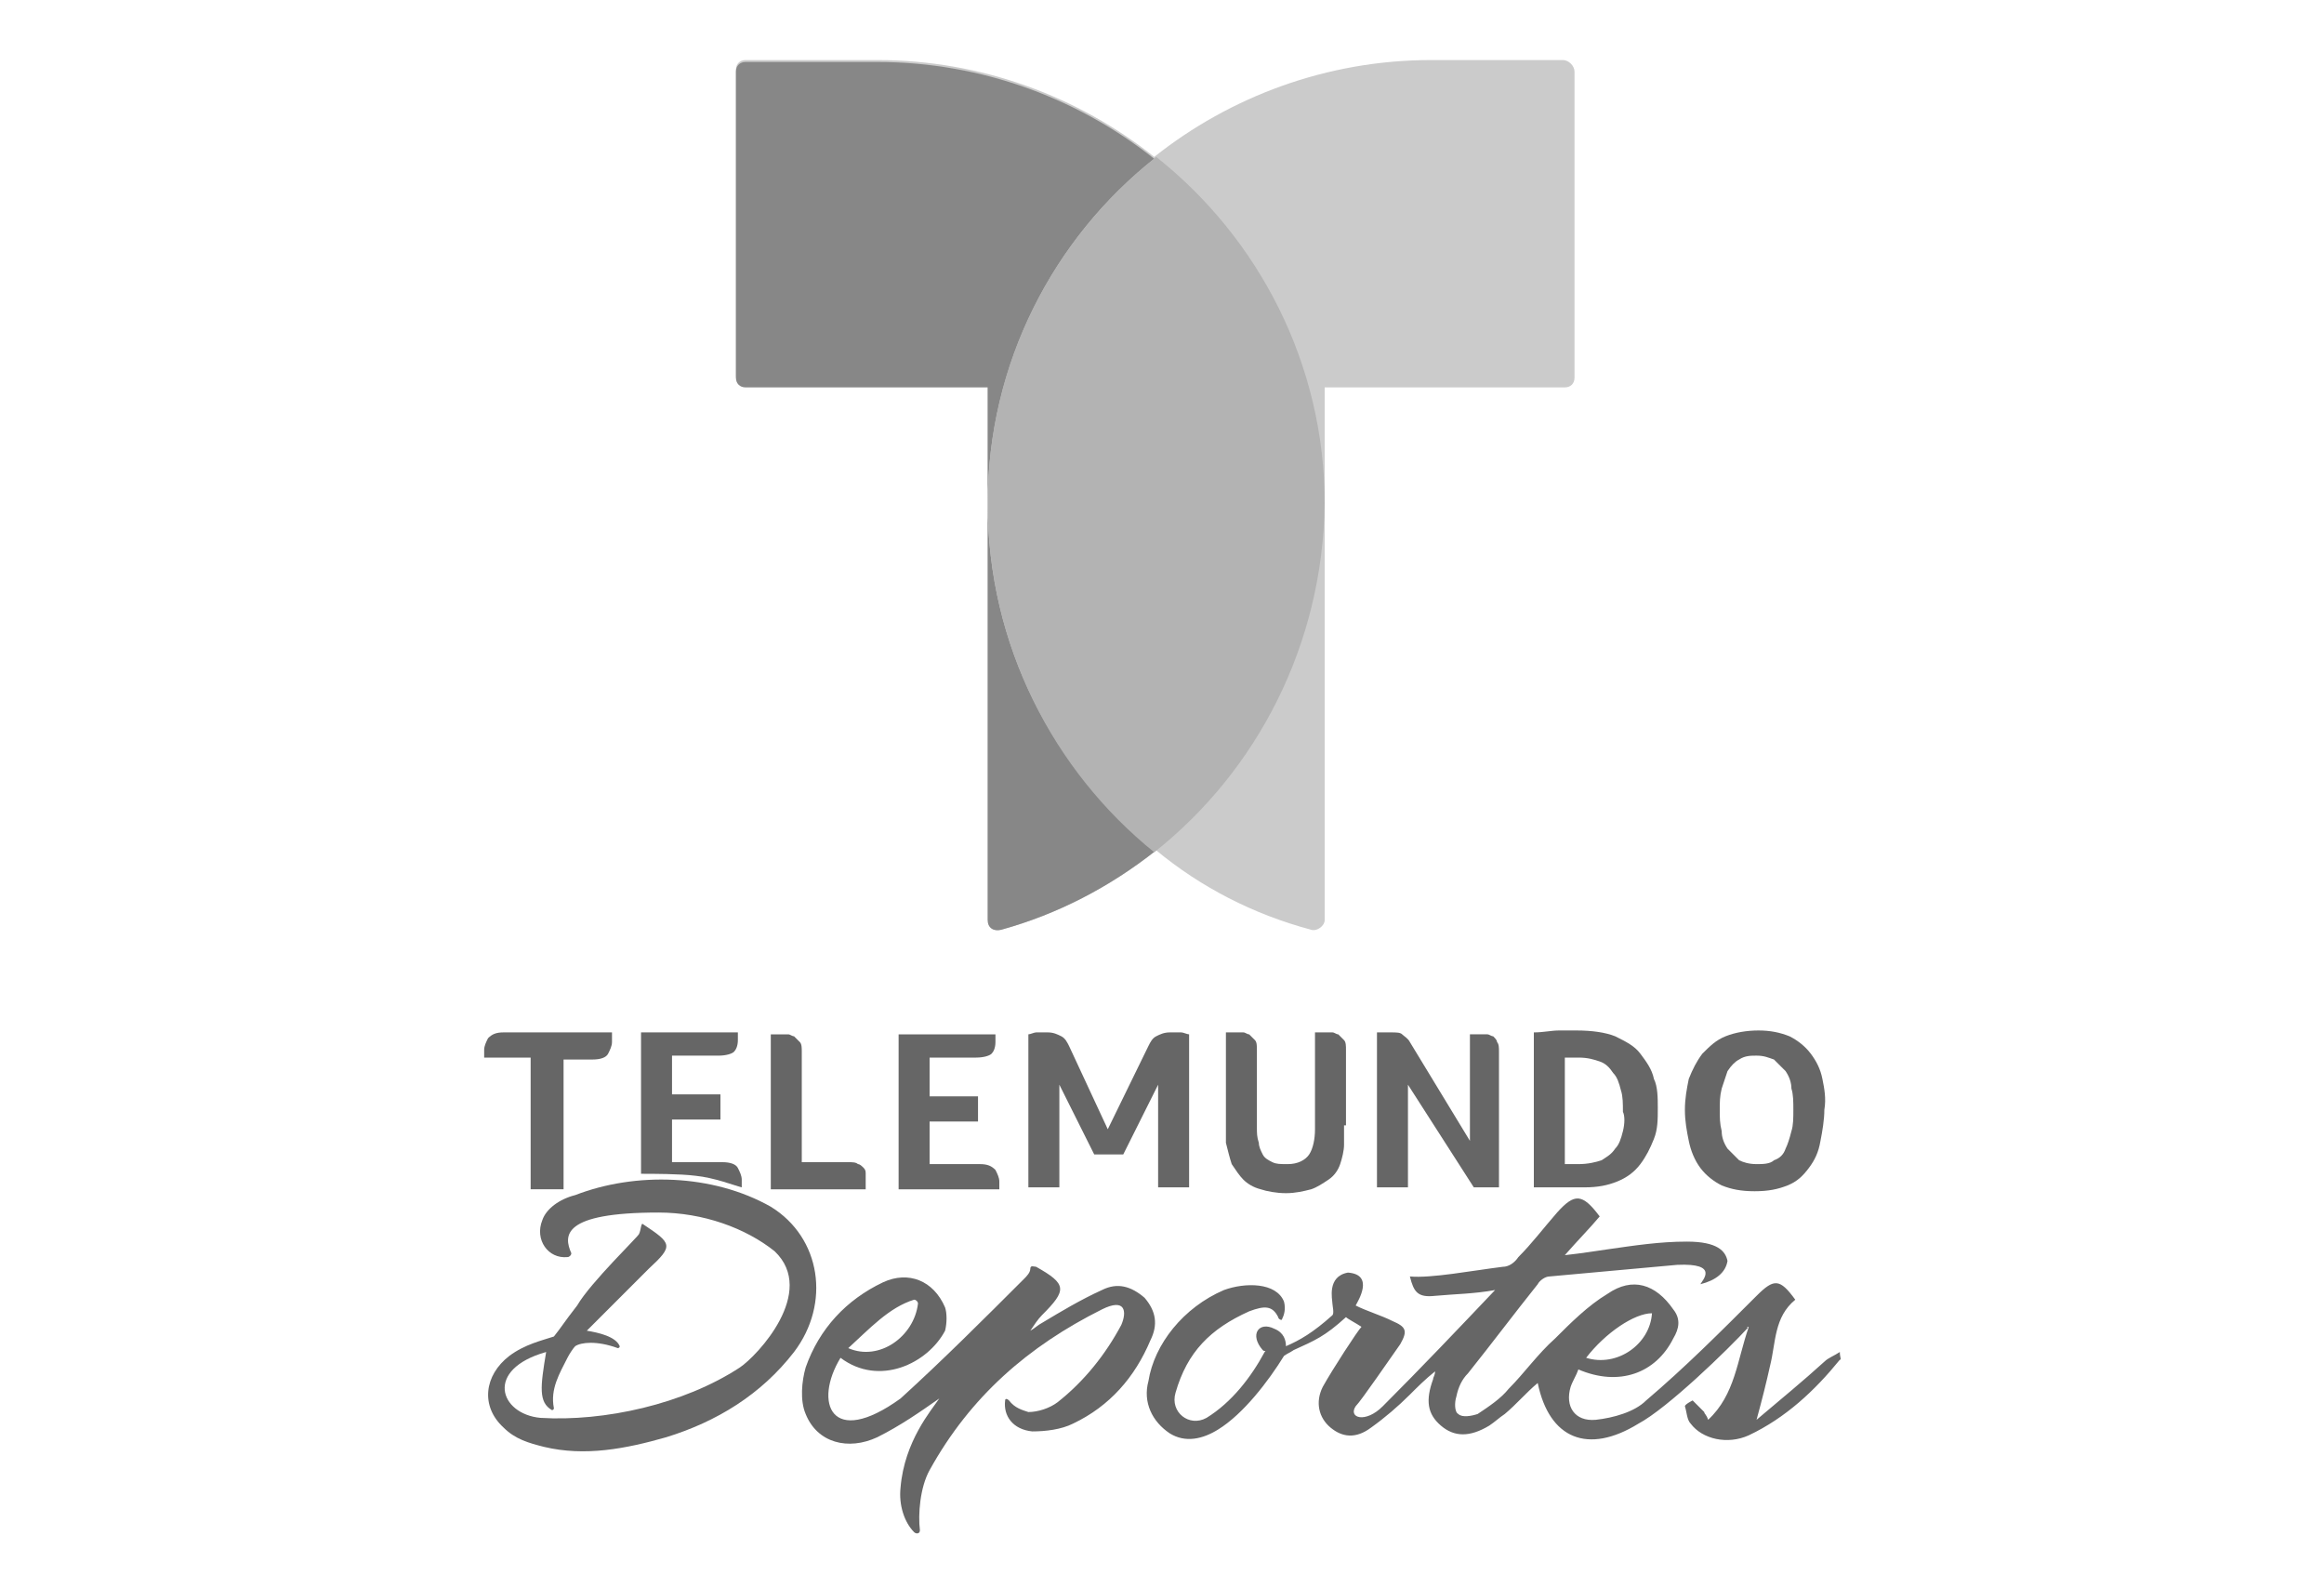 <?xml version="1.0" encoding="utf-8"?>
<!-- Generator: Adobe Illustrator 25.3.1, SVG Export Plug-In . SVG Version: 6.00 Build 0)  -->
<svg version="1.1" id="Capa_1" xmlns="http://www.w3.org/2000/svg" xmlns:xlink="http://www.w3.org/1999/xlink" x="0px" y="0px"
	 viewBox="0 0 120 82" style="enable-background:new 0 0 120 82;" xml:space="preserve">
<style type="text/css">
	.st0{fill:#CBCBCB;}
	.st1{fill:#878787;}
	.st2{fill:#B3B3B3;}
	.st3{fill:#666666;}
</style>
<g>
	<path class="st0" d="M80.7,3.1h-6.8c-5.4,0-10.4,1.9-14.3,5c-3.9-3.1-8.9-5-14.3-5h-6.8c-0.3,0-0.5,0.2-0.5,0.5v15.8
		c0,0.3,0.2,0.5,0.5,0.5H51v27.6c0,0.4,0.3,0.6,0.7,0.5c2.9-0.8,5.6-2.2,8-4.1c2.3,1.9,5,3.3,8,4.1c0.3,0.1,0.7-0.2,0.7-0.5V20h12.4
		c0.3,0,0.5-0.2,0.5-0.5V3.7C81.3,3.4,81,3.1,80.7,3.1"/>
	<path class="st1" d="M51,26v21.5c0,0.4,0.3,0.6,0.7,0.5c2.9-0.8,5.6-2.2,8-4.1C54.4,39.8,51,33.3,51,26 M51,26V20H38.5
		c-0.3,0-0.5-0.2-0.5-0.5V3.7c0-0.3,0.2-0.5,0.5-0.5h6.8c5.4,0,10.4,1.9,14.3,5C54.4,12.3,51,18.8,51,26"/>
	<path class="st2" d="M59.6,44C54.4,39.8,51,33.3,51,26c0-7.3,3.4-13.7,8.7-17.9c5.3,4.2,8.7,10.7,8.7,17.9
		C68.3,33.3,64.9,39.8,59.6,44"/>
	<path class="st3" d="M27.5,54.6H25v0c0-0.1,0-0.2,0-0.2c0-0.1,0-0.1,0-0.2c0-0.2,0.1-0.4,0.2-0.6c0.2-0.2,0.4-0.3,0.8-0.3h5.6
		c0,0.2,0,0.3,0,0.5c0,0.2-0.1,0.4-0.2,0.6c-0.1,0.2-0.4,0.3-0.8,0.3h-1.5v6.7h-1.7V54.6z"/>
	<path class="st3" d="M41.5,60h2.3c0.2,0,0.4,0,0.5,0.1c0.1,0,0.2,0.1,0.3,0.2c0.1,0.1,0.1,0.2,0.1,0.3c0,0.1,0,0.2,0,0.3
		c0,0.1,0,0.2,0,0.3c0,0.1,0,0.2,0,0.2h-4.9v-8c0.1,0,0.2,0,0.3,0c0.1,0,0.2,0,0.2,0c0.1,0,0.2,0,0.4,0c0.1,0,0.2,0.1,0.3,0.1
		c0.1,0.1,0.2,0.2,0.3,0.3c0.1,0.1,0.1,0.3,0.1,0.5V60z"/>
	<path class="st3" d="M50.6,60.1c0.4,0,0.6,0.1,0.8,0.3c0.1,0.2,0.2,0.4,0.2,0.6c0,0.1,0,0.2,0,0.2c0,0.1,0,0.1,0,0.2h-5.2v-8h5
		c0,0.1,0,0.2,0,0.2c0,0.1,0,0.1,0,0.2c0,0.3-0.1,0.5-0.2,0.6c-0.1,0.1-0.4,0.2-0.8,0.2H48v2h2.5v1.3H48v2.2H50.6z"/>
	<path class="st3" d="M69.4,58.1c0,0.2,0,0.3,0,0.5c0,0.2,0,0.3,0,0.5c0,0.3-0.1,0.7-0.2,1c-0.1,0.3-0.3,0.6-0.6,0.8
		c-0.3,0.2-0.6,0.4-0.9,0.5c-0.4,0.1-0.8,0.2-1.3,0.2c-0.5,0-1-0.1-1.3-0.2c-0.4-0.1-0.7-0.3-0.9-0.5c-0.2-0.2-0.4-0.5-0.6-0.8
		c-0.1-0.3-0.2-0.7-0.3-1.1c0-0.1,0-0.3,0-0.4c0-0.2,0-0.3,0-0.5v-4.8c0.1,0,0.2,0,0.3,0c0.1,0,0.2,0,0.2,0c0.1,0,0.2,0,0.4,0
		c0.1,0,0.2,0.1,0.3,0.1c0.1,0.1,0.2,0.2,0.3,0.3c0.1,0.1,0.1,0.3,0.1,0.5v4c0,0.3,0,0.5,0.1,0.8c0,0.2,0.1,0.4,0.2,0.6
		c0.1,0.2,0.3,0.3,0.5,0.4c0.2,0.1,0.4,0.1,0.8,0.1c0.5,0,0.9-0.2,1.1-0.5c0.2-0.3,0.3-0.8,0.3-1.3v-5c0.1,0,0.2,0,0.3,0
		c0.1,0,0.2,0,0.2,0c0.1,0,0.2,0,0.4,0c0.1,0,0.2,0.1,0.3,0.1c0.1,0.1,0.2,0.2,0.3,0.3c0.1,0.1,0.1,0.3,0.1,0.5V58.1z"/>
	<path class="st3" d="M77.5,61.3h-1.4l-3.4-5.3v5.3h-1.6v-8c0.1,0,0.2,0,0.3,0c0.1,0,0.3,0,0.4,0c0.3,0,0.5,0,0.6,0.1
		c0.1,0.1,0.3,0.2,0.4,0.4l3.1,5.1v-5.5c0.1,0,0.2,0,0.3,0c0.1,0,0.2,0,0.2,0c0.1,0,0.2,0,0.4,0c0.1,0,0.2,0.1,0.3,0.1
		c0.1,0.1,0.2,0.2,0.2,0.3c0.1,0.1,0.1,0.3,0.1,0.5V61.3z"/>
	<path class="st3" d="M83.8,58.4c-0.1,0.4-0.2,0.7-0.4,0.9c-0.2,0.3-0.4,0.4-0.7,0.6c-0.3,0.1-0.7,0.2-1.2,0.2h-0.7v-5.5
		c0.2,0,0.5,0,0.7,0c0.5,0,0.8,0.1,1.1,0.2c0.3,0.1,0.5,0.3,0.7,0.6c0.2,0.2,0.3,0.5,0.4,0.9c0.1,0.3,0.1,0.7,0.1,1.1
		C83.9,57.6,83.9,58,83.8,58.4 M85.4,55.7c-0.1-0.5-0.4-0.9-0.7-1.3c-0.3-0.4-0.7-0.6-1.3-0.9c-0.5-0.2-1.2-0.3-2-0.3
		c-0.3,0-0.6,0-0.9,0c-0.4,0-0.8,0.1-1.3,0.1v8h2.6c0.7,0,1.2-0.1,1.7-0.3c0.5-0.2,0.9-0.5,1.2-0.9c0.3-0.4,0.5-0.8,0.7-1.3
		c0.2-0.5,0.2-1,0.2-1.6C85.6,56.7,85.6,56.1,85.4,55.7"/>
	<path class="st3" d="M92.5,58.4c-0.1,0.4-0.2,0.7-0.3,0.9c-0.1,0.3-0.3,0.5-0.6,0.6c-0.2,0.2-0.6,0.2-0.9,0.2
		c-0.4,0-0.7-0.1-0.9-0.2c-0.2-0.2-0.4-0.4-0.6-0.6c-0.2-0.3-0.3-0.6-0.3-0.9c-0.1-0.4-0.1-0.7-0.1-1.1c0-0.4,0-0.7,0.1-1.1
		c0.1-0.3,0.2-0.6,0.3-0.9c0.2-0.3,0.4-0.5,0.6-0.6c0.3-0.2,0.6-0.2,0.9-0.2c0.4,0,0.6,0.1,0.9,0.2c0.2,0.2,0.4,0.4,0.6,0.6
		c0.2,0.3,0.3,0.6,0.3,0.9c0.1,0.3,0.1,0.7,0.1,1.1C92.6,57.7,92.6,58.1,92.5,58.4 M94.1,55.7c-0.1-0.5-0.3-0.9-0.6-1.3
		c-0.3-0.4-0.7-0.7-1.1-0.9c-0.5-0.2-1-0.3-1.6-0.3c-0.6,0-1.2,0.1-1.7,0.3c-0.5,0.2-0.8,0.5-1.2,0.9c-0.3,0.4-0.5,0.8-0.7,1.3
		c-0.1,0.5-0.2,1-0.2,1.6c0,0.6,0.1,1.1,0.2,1.6c0.1,0.5,0.3,1,0.6,1.4c0.3,0.4,0.7,0.7,1.1,0.9c0.5,0.2,1,0.3,1.7,0.3
		c0.7,0,1.2-0.1,1.7-0.3c0.5-0.2,0.8-0.5,1.1-0.9c0.3-0.4,0.5-0.8,0.6-1.4c0.1-0.5,0.2-1.1,0.2-1.6C94.3,56.7,94.2,56.2,94.1,55.7"
		/>
	<path class="st3" d="M61,53.3c-0.2,0-0.4,0-0.6,0c-0.3,0-0.5,0.1-0.7,0.2c-0.2,0.1-0.3,0.3-0.4,0.5l-2.1,4.3L55.2,54
		c-0.1-0.2-0.2-0.4-0.4-0.5c-0.2-0.1-0.4-0.2-0.7-0.2c-0.2,0-0.4,0-0.6,0c-0.1,0-0.3,0.1-0.4,0.1v7.9h1.6v0h0l0-5.3l1.8,3.6H58
		l1.8-3.6l0,5.3h0v0h1.6v-7.9C61.3,53.4,61.1,53.3,61,53.3"/>
	<path class="st3" d="M35.9,60.7c1,0.1,2,0.5,2.4,0.6c0-0.1,0-0.1,0-0.2c0-0.1,0-0.1,0-0.2c0-0.2-0.1-0.4-0.2-0.6
		c-0.1-0.2-0.4-0.3-0.8-0.3h-2.6v-2.2h2.5v-1.3h-2.5v-2h2.4c0.4,0,0.7-0.1,0.8-0.2c0.1-0.1,0.2-0.3,0.2-0.6c0-0.1,0-0.2,0-0.2
		c0-0.1,0-0.1,0-0.2h-5v7.3C33.7,60.6,35.1,60.6,35.9,60.7"/>
	<path class="st3" d="M81.9,70.1c1.6,0.5,3.3-0.7,3.4-2.3C84.4,67.8,82.9,68.8,81.9,70.1 M90.3,68.5c-1.1,1.2-4.2,4.2-5.7,5
		c-2.6,1.6-4.6,0.8-5.2-2.1c-0.6,0.5-1.1,1.1-1.7,1.6c-0.3,0.2-0.5,0.4-0.8,0.6c-1,0.6-1.8,0.6-2.5,0c-0.7-0.6-0.8-1.3-0.4-2.4
		c0-0.1,0.1-0.2,0.1-0.4c-0.5,0.4-0.9,0.8-1.3,1.2c-0.6,0.6-1.3,1.2-2,1.7c-0.8,0.6-1.5,0.5-2.1,0c-0.6-0.5-0.8-1.3-0.4-2.1
		c0.5-0.9,1.8-2.9,2-3.1c-0.3-0.2-0.7-0.4-0.8-0.5c-1.1,1-1.6,1.2-2.7,1.7c-0.3,0.2-0.2,0.1-0.5,0.3c-0.8,1.3-2.1,3-3.4,3.8
		c-0.8,0.5-1.7,0.7-2.5,0.2c-0.9-0.6-1.4-1.6-1.1-2.7c0.3-1.9,1.8-3.8,3.9-4.7c1.1-0.4,2.7-0.4,3.1,0.6c0.1,0.4,0,0.7-0.1,0.9
		c0,0.1-0.2,0-0.2-0.1c-0.3-0.6-0.7-0.6-1.5-0.3c-2,0.9-3.2,2.1-3.8,4.2c-0.3,1,0.7,1.8,1.6,1.3c1.3-0.8,2.3-2.1,3-3.4
		c0.1-0.1,0,0-0.1-0.1c-0.7-0.8-0.2-1.5,0.6-1.1c0.5,0.2,0.6,0.6,0.6,0.9c0.7-0.3,1.4-0.7,2.4-1.6c0.1-0.1,0-0.5,0-0.6
		c0-0.2-0.3-1.4,0.8-1.6c1.4,0.1,0.5,1.5,0.4,1.7c0.6,0.3,1.3,0.5,1.9,0.8c0.7,0.3,0.8,0.5,0.4,1.2c-0.5,0.7-2,2.9-2.3,3.2
		c-0.4,0.6,0.5,0.9,1.4,0c2-2,3.9-4,5.8-6c0,0,0,0.1,0,0c-1.1,0.2-2,0.2-3.1,0.3c-0.9,0.1-1.1-0.2-1.3-1c1.1,0.1,3.2-0.3,4.8-0.5
		c0.3,0,0.6-0.2,0.8-0.5c0.7-0.7,1.3-1.5,2-2.3c0.9-1,1.3-1,2.2,0.2c-0.5,0.6-1.1,1.2-1.8,2c0.9-0.1,1.5-0.2,2.2-0.3
		c1.4-0.2,2.7-0.4,4.1-0.4c1.6,0,2,0.5,2.1,1c-0.1,0.6-0.6,1-1.4,1.2c0.1-0.2,1-1.1-1.2-1c-2.2,0.2-4.4,0.4-6.6,0.6
		c-0.2,0-0.5,0.2-0.6,0.4c-1.2,1.5-2.4,3.1-3.6,4.6c-0.3,0.3-0.5,0.7-0.6,1.2c-0.1,0.3-0.1,0.8,0.1,0.9c0.2,0.2,0.7,0.1,1,0
		c0.6-0.4,1.2-0.8,1.6-1.3c0.8-0.8,1.5-1.8,2.4-2.6c0.8-0.8,1.7-1.7,2.7-2.3c1.3-0.9,2.5-0.5,3.4,0.8c0.4,0.5,0.3,1,0,1.5
		c-0.9,1.8-2.8,2.5-4.9,1.6c-0.1,0.3-0.3,0.6-0.4,0.9c-0.3,1,0.2,1.8,1.3,1.7c0.9-0.1,2-0.4,2.6-1c2-1.7,3.8-3.5,5.7-5.4
		c0.9-0.9,1.2-0.9,2,0.2c-1.1,0.9-1,2.2-1.3,3.4c-0.2,0.9-0.4,1.7-0.7,2.8c1.3-1.1,2.4-2,3.5-3c0.2-0.2,0.5-0.3,0.8-0.5
		c0,0.3,0.1,0.4,0,0.4c-1.3,1.6-2.8,3-4.7,3.9c-1.1,0.5-2.4,0.2-3-0.6c-0.2-0.2-0.2-0.6-0.3-0.9c0-0.1,0.4-0.3,0.4-0.3
		c0.2,0.2,0.4,0.4,0.6,0.6c0,0.1,0.1,0.1,0.2,0.4C89.6,72,89.7,70.2,90.3,68.5C90.1,68.5,90.3,68.6,90.3,68.5"/>
	<path class="st3" d="M33,63.7c0.1-0.2,0.1-0.6,0.2-0.5c1.5,1,1.6,1.1,0.3,2.3c-1,1-2.3,2.3-3.2,3.2c0.6,0.1,1.5,0.3,1.7,0.8
		c0,0.1-0.1,0.1-0.1,0.1c-1.1-0.4-1.9-0.3-2.2-0.1c-0.1,0.1-0.3,0.4-0.4,0.6c-0.4,0.8-0.9,1.6-0.7,2.6c0,0.1-0.1,0.1-0.1,0.1
		c-0.7-0.4-0.6-1.2-0.3-3c-3.2,0.9-2.4,3.2-0.3,3.4c3.3,0.2,7.4-0.7,10.3-2.6c0.9-0.6,4-3.9,1.8-6c-1.5-1.2-3.7-2-6-2
		c-5,0-4.9,1.2-4.5,2.1c0,0.1-0.1,0.2-0.2,0.2c-1,0.1-1.7-0.9-1.3-1.9c0.2-0.6,0.9-1.1,1.7-1.3c3.1-1.2,7.1-1.1,10.1,0.6
		c2.6,1.6,3.1,5,1.2,7.5c-1.7,2.2-4,3.6-6.6,4.4c-2.1,0.6-4.2,1-6.3,0.5c-0.8-0.2-1.5-0.4-2.1-1c-1.2-1.1-1-2.7,0.3-3.7
		c0.8-0.6,1.7-0.8,2.3-1c0.4-0.5,0.5-0.7,1.2-1.6C30.5,66.2,33,63.8,33,63.7"/>
	<path class="st3" d="M43.8,69.6c1.6,0.7,3.4-0.6,3.6-2.3c0-0.1-0.1-0.2-0.2-0.2C45.9,67.5,44.9,68.6,43.8,69.6 M43.4,70.1
		c-1.4,2.3-0.5,4.7,3.1,2.1c2.2-2,4.3-4.1,6.4-6.2c0.1-0.1,0.3-0.3,0.3-0.5c0-0.2,0.2-0.1,0.3-0.1c1.6,0.9,1.6,1.2,0.3,2.5
		c-0.2,0.2-0.4,0.5-0.6,0.8c0.2-0.1,0.4-0.3,0.6-0.4c1-0.6,2-1.2,3.1-1.7c0.8-0.4,1.5-0.2,2.2,0.4c0.6,0.7,0.7,1.4,0.3,2.2
		c-0.8,1.9-2.1,3.4-4,4.3c-0.6,0.3-1.4,0.4-2.1,0.4c-1-0.1-1.5-0.8-1.4-1.6c0-0.1,0.1-0.1,0.2,0c0.3,0.4,0.7,0.5,1,0.6
		c0.5,0,1.1-0.2,1.5-0.5c1.4-1.1,2.5-2.5,3.3-4c0.3-0.7,0.2-1.4-1-0.8c-3.8,1.9-6.8,4.5-8.9,8.3c-0.5,0.9-0.6,2.3-0.5,3.1
		c0,0.2-0.2,0.2-0.3,0.1c-0.5-0.5-0.8-1.4-0.7-2.3c0.2-2.4,1.6-4,2-4.6c-1,0.7-2,1.4-3.2,2c-1.5,0.7-3.1,0.3-3.7-1.2
		c-0.3-0.7-0.2-1.7,0-2.4c0.7-2,2.1-3.5,4-4.4c1.3-0.6,2.6-0.1,3.2,1.3c0.1,0.3,0.1,0.8,0,1.2C47.9,70.4,45.4,71.6,43.4,70.1"/>
</g>
</svg>
